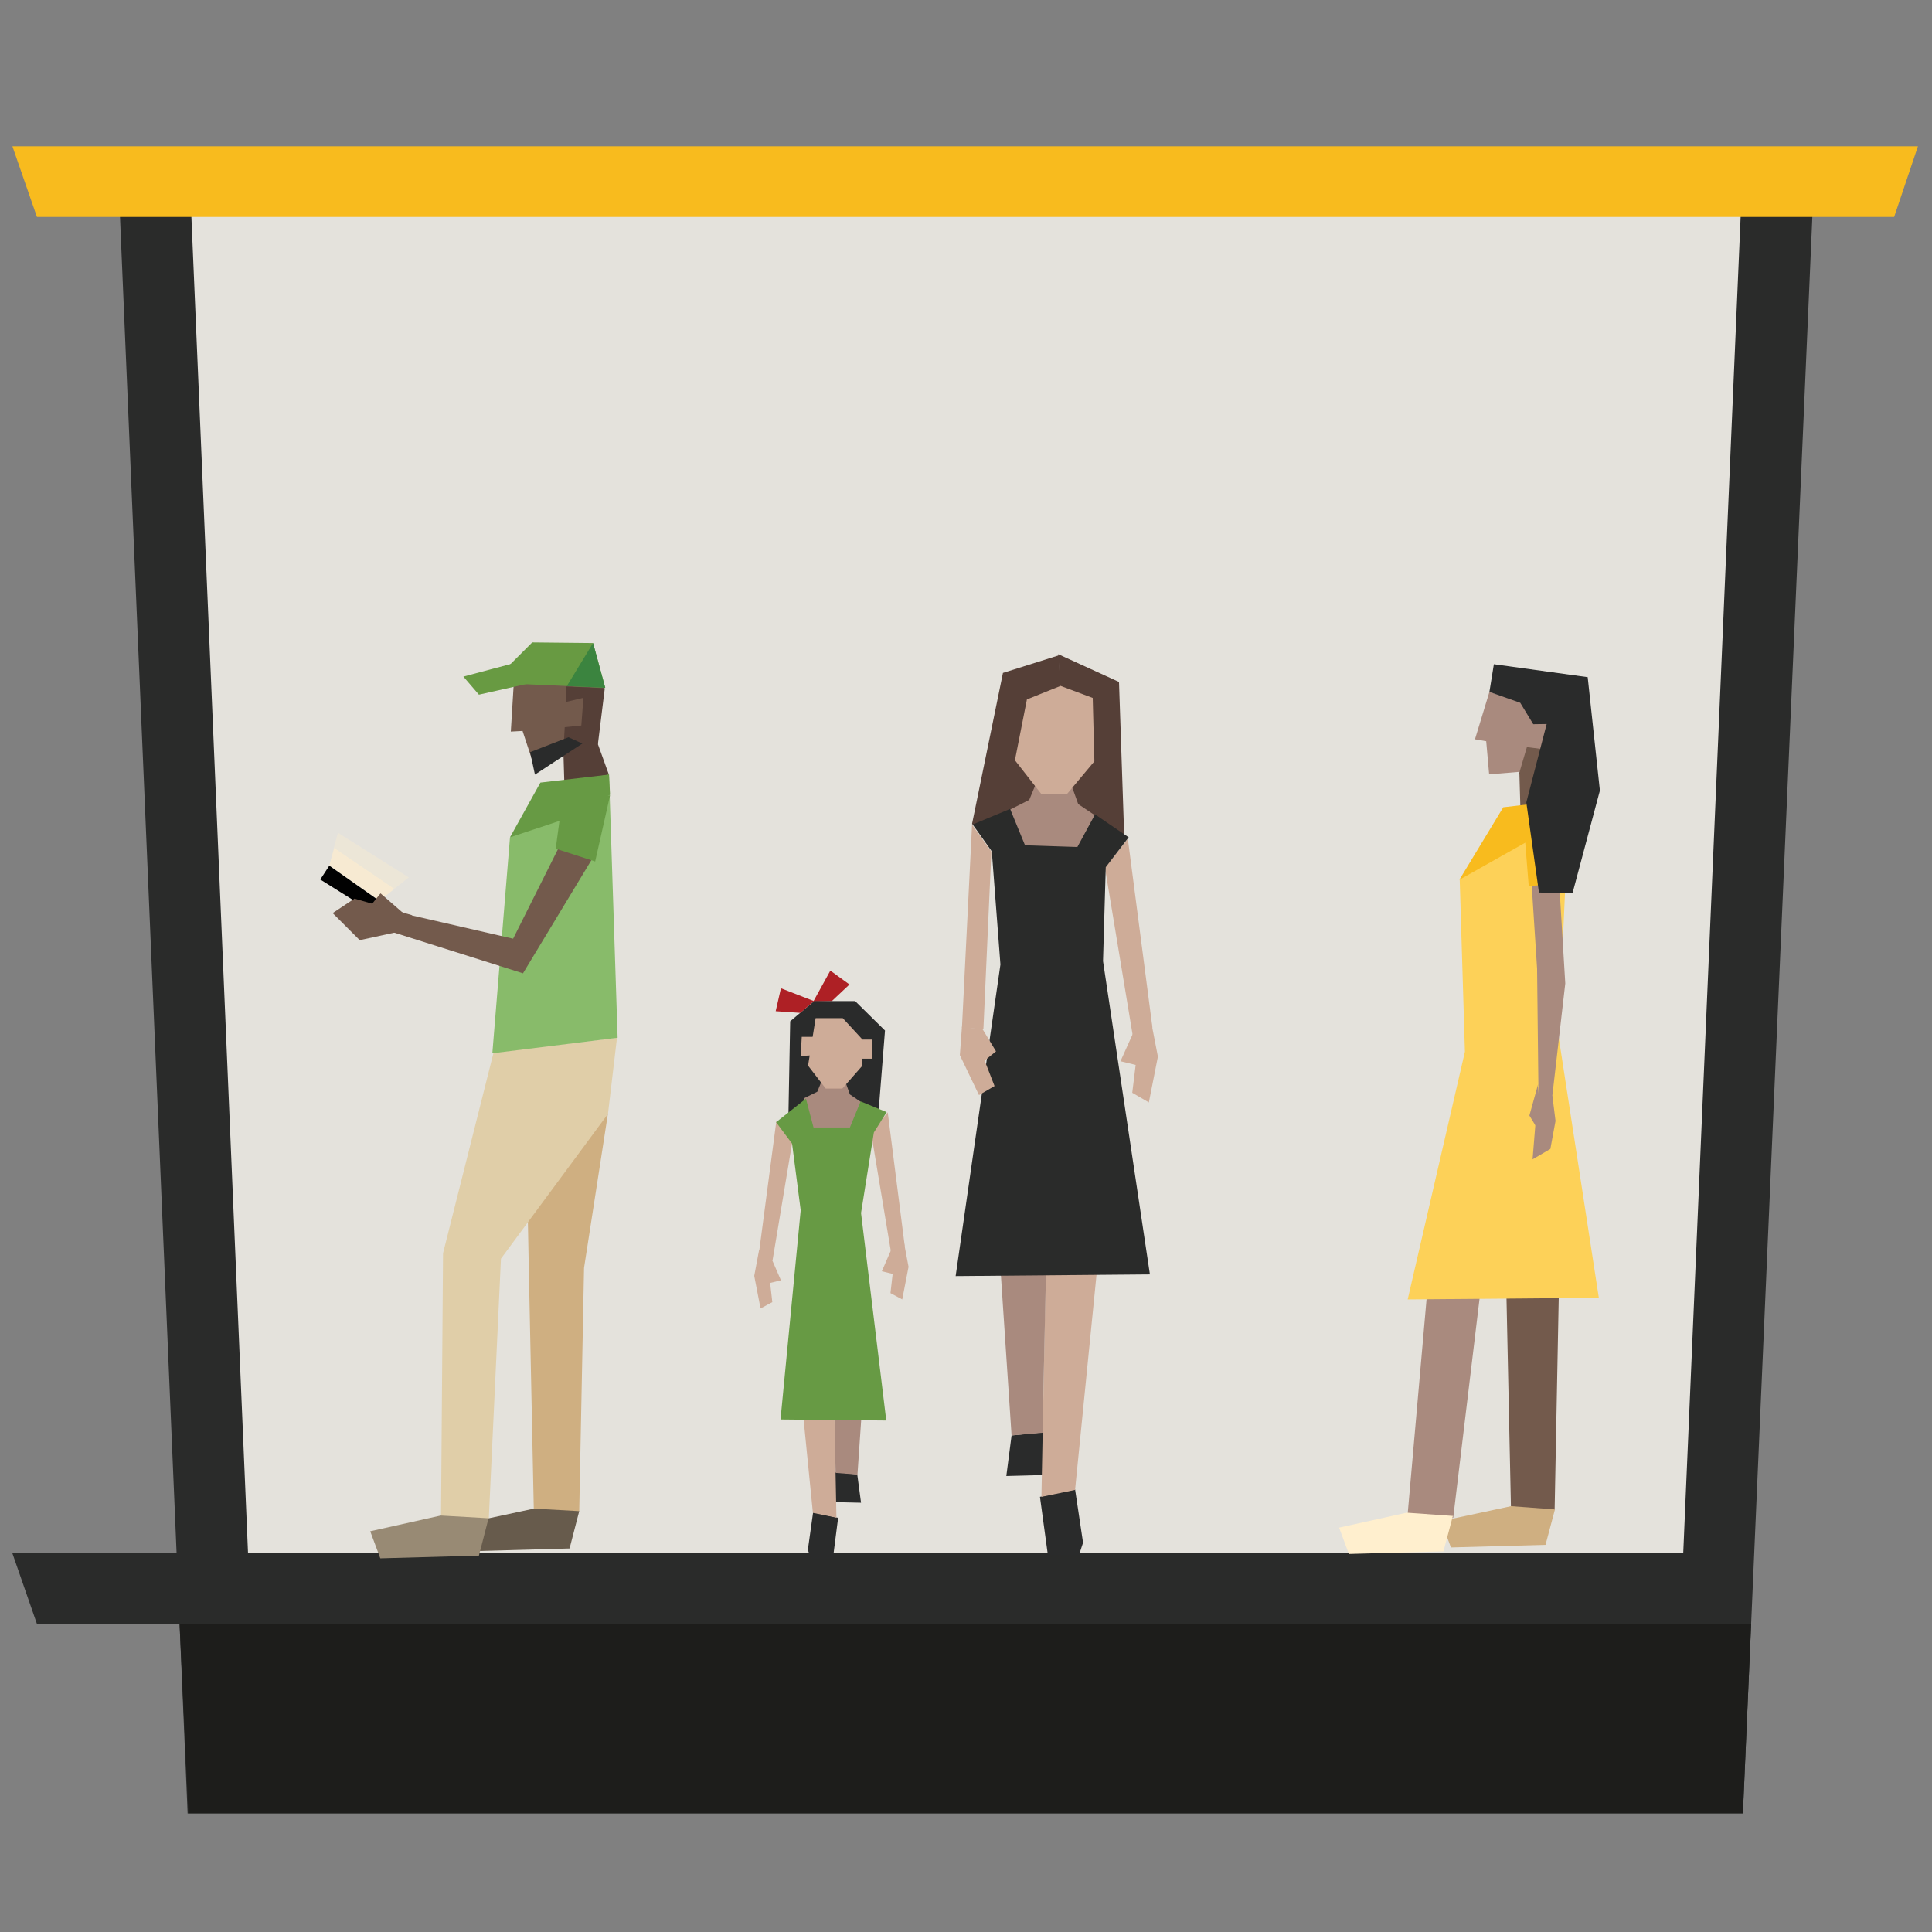 <?xml version="1.0" encoding="UTF-8" standalone="no"?>
<!DOCTYPE svg PUBLIC "-//W3C//DTD SVG 1.1//EN" "http://www.w3.org/Graphics/SVG/1.1/DTD/svg11.dtd">

<svg fill="#000000" width="800px" height="800px" viewBox="0 -25 410 410" version="1.1" xmlns="http://www.w3.org/2000/svg" xmlns:xlink="http://www.w3.org/1999/xlink" xml:space="preserve" xmlns:serif="http://www.serif.com/" style="fill-rule:evenodd;clip-rule:evenodd;stroke-linejoin:round;stroke-miterlimit:2;">
    <rect x="0" y="-25" width="410" height="410" fill="#808080" stroke="none"/>
    <g id="brt-station-right" transform="matrix(0.858,0,0,0.858,19.176,6.051)">
        <g transform="matrix(0.934,0,0,0.934,1.433,8.70415e-14)">
            <path d="M8.581,2.859L23.481,388.441L436.119,388.441L451.919,2.859L8.581,2.859Z" style="fill:rgb(228,226,220);fill-rule:nonzero;"/>
            <path d="M5.918,9.35L24.222,441.5L436.078,441.5L454.878,9.35L5.918,9.35ZM420.278,372.6L40.222,372.6L24.826,9.35L435.88,9.35L420.278,372.6Z" style="fill:rgb(42,43,42);fill-rule:nonzero;"/>
            <g transform="matrix(1,0,0,1,-22.178,0)">
                <path d="M60.4,372.6L60.4,391.3L6.5,391.3L0,372.6L60.4,372.6Z" style="fill:rgb(42,43,42);fill-rule:nonzero;"/>
            </g>
            <path d="M22.096,391.3L24.422,441.4L436.078,441.4L438.262,391.3L22.096,391.3Z" style="fill:rgb(29,29,27);fill-rule:nonzero;"/>
            <g transform="matrix(1.584,0,0,1.584,-16.871,-14.732)">
                <path d="M315.218,9.3L311.241,21.105L0.753,21.105L-3.35,9.3L315.218,9.3Z" style="fill:rgb(248,187,30);fill-rule:nonzero;"/>
            </g>
        </g>
        <g>
            <g id="person-large-light-left" transform="matrix(0.519,0,0,0.519,-76.67,-111.263)">
                <g id="Layer-1">
                    <path d="M263.9,548.8L292.6,568.3L285.5,573.9L261.6,557.1L263.9,548.8Z" style="fill:rgb(255,238,205);fill-opacity:0.7;fill-rule:nonzero;"/>
                    <path d="M265.7,541.5L299.5,562.8L292.4,568.4L263.7,548.9L265.7,541.5Z" style="fill:rgb(255,238,205);fill-opacity:0.3;fill-rule:nonzero;"/>
                    <path d="M261.6,557.2L287.2,575.2L282.9,579.8L257.3,563.8L261.6,557.2Z" style="fill:rgb(1,1,1);fill-rule:nonzero;"/>
                    <path d="M380.7,864.9L383,748.9L394.4,675.3L355.1,667.9L356.6,745.6L359.1,866.4L380.7,864.9Z" style="fill:rgb(207,175,129);fill-rule:nonzero;"/>
                    <path d="M373.6,517.6L373.1,501.1L388.6,496.5L394.9,514L373.6,517.6Z" style="fill:rgb(85,63,55);fill-rule:nonzero;"/>
                    <path d="M398.7,639.2L394.4,675.5L343.4,744.5L337.6,868.6L314.8,871.9L315.8,741.9L339.9,646.2L398.7,639.2Z" style="fill:rgb(224,206,168);fill-rule:nonzero;"/>
                    <path d="M394.9,513.8L399,639.2L339.3,646.6L347.7,543.8L372.6,517.7L394.9,513.8Z" style="fill:rgb(136,187,106);fill-rule:nonzero;"/>
                    <path d="M349.2,592L296.1,579.8L288.7,587.9L353.9,608.5L389.2,550.1L375,540.5L349.2,592Z" style="fill:rgb(115,90,76);fill-rule:nonzero;"/>
                    <path d="M395.4,523.7L388.3,555.2L369.5,549.1L372.3,528.3" style="fill:rgb(103,154,68);fill-rule:nonzero;"/>
                    <path d="M373.6,535.1L347.7,543.7L362.2,517.6L394.9,513.8L395.4,523.4L373.6,535.1Z" style="fill:rgb(103,154,68);fill-rule:nonzero;"/>
                    <path d="M373.8,503.7L358.8,508.5L353.7,493L348.1,493.3L349.6,468.9L392.5,471.7L388.9,499.1" style="fill:rgb(115,90,76);fill-rule:nonzero;"/>
                    <path d="M301,580.8L273.6,572.9L263.2,579.8L276.1,592.7L293.6,588.9L301,580.8Z" style="fill:rgb(115,90,76);fill-rule:nonzero;"/>
                    <path d="M297.4,580.3L281.9,575.5L286,570.4L297.4,580.3Z" style="fill:rgb(115,90,76);fill-rule:nonzero;"/>
                    <path d="M375.8,479.3L382.7,477L382.2,490.5L376.9,490.8L375.8,479.3Z" style="fill:rgb(115,90,76);fill-rule:nonzero;"/>
                    <path d="M389.6,499.3L392.9,472.6L374.6,471.8L374.3,479.2L382.7,477.2L381.7,490.4L373.8,491.2L373,505.2L389.6,499.3Z" style="fill:rgb(85,63,55);fill-rule:nonzero;"/>
                    <path d="M359.6,513.8L357.3,503.1L375.6,496L382.2,499L359.6,513.8Z" style="fill:rgb(42,43,43);fill-rule:nonzero;"/>
                    <path d="M359.1,863.6L324.6,871L329.4,883.9L376.1,882.6L380.7,864.8L359.1,863.6Z" style="fill:rgb(103,91,76);fill-rule:nonzero;"/>
                    <path d="M314.7,866.9L337.5,868.2L332.9,886L285.9,887.3L281.1,874.4L314.7,866.9Z" style="fill:rgb(152,138,116);fill-rule:nonzero;"/>
                    <path d="M352.2,460L325.5,467.1L332.9,475.7L360.1,469.6L352.2,460Z" style="fill:rgb(104,154,66);fill-rule:nonzero;"/>
                    <path d="M387.3,451.1L393.1,472.4L352.2,470.6L347.4,461.7L358.3,450.8L387.3,451.1Z" style="fill:rgb(104,154,66);fill-rule:nonzero;"/>
                    <path d="M387.3,451.1L393.1,472.4L374.8,471.6L387.3,451.1Z" style="fill:rgb(59,132,63);fill-rule:nonzero;"/>
                </g>
            </g>
            <g id="people-26" transform="matrix(0.52,0,0,0.52,-55.811,-112.126)">
                <path d="M611.8,631.6L615.1,648.6L610.8,670.4L602.9,665.8L605.2,647L604.7,652.6L597.3,650.8L603.6,636.8L611.8,631.6Z" style="fill:rgb(206,172,152);fill-rule:nonzero;"/>
                <path d="M587.9,539.9L572.9,534.1L540.7,532.8L546.8,506.9L586.1,506.1L587.9,539.9Z" style="fill:rgb(85,63,55);fill-rule:nonzero;"/>
                <path d="M545.5,828.8L543,848.1L561.8,847.6L563.3,827L545.5,828.8Z" style="fill:rgb(42,43,43);fill-rule:nonzero;"/>
                <path d="M575.7,854.4L579.5,879.8L577.5,885.9L562.8,885.9L559,858L575.7,854.4Z" style="fill:rgb(42,43,43);fill-rule:nonzero;"/>
                <path d="M585.1,533.8L577.2,528.5L571.4,512.3L558.2,516.1L553.9,526.5L544.8,531.1L550.6,550.1L577.8,550.9L585.1,533.8Z" style="fill:rgb(169,138,126);fill-rule:nonzero;"/>
                <path d="M571.7,523.9L559.8,523.9L546.9,507.4L549.2,471.9L572,468.1L586.2,473.7L585.7,507.2L571.7,523.9Z" style="fill:rgb(206,172,152);fill-rule:nonzero;"/>
                <path d="M589.9,558.7L603.1,638.4L612.5,634.8L600.8,545L589.9,558.7Z" style="fill:rgb(206,172,152);fill-rule:nonzero;"/>
                <path d="M568.1,457.7L541.4,466.1L526.7,537.9L541.7,553.9L541.4,536.6L542.4,531.5L547,508.1L552.8,478.7L568.5,472.4L568.1,457.7Z" style="fill:rgb(85,63,55);fill-rule:nonzero;"/>
                <path d="M568.6,472.2L584.1,478L585.9,546.8L599.1,544.5L596.6,470.4L567.7,457.2L568.6,472.2Z" style="fill:rgb(85,63,55);fill-rule:nonzero;"/>
                <path d="M562.5,712.8L559.7,858L575.7,854.7L589.9,712.3" style="fill:rgb(206,172,152);fill-rule:nonzero;"/>
                <path d="M563,661.3L562.5,722.7L560.2,827.5L545.5,828.8L538.4,722.2L563,661.3Z" style="fill:rgb(169,138,126);fill-rule:nonzero;"/>
                <path d="M527,538.2L544.8,530.8L551.9,548.1L576.8,548.9L585.2,533.4L601.2,544.3L590.3,558.5L589,603.2L611.3,752.2L518.9,753L540.2,604.8L536.1,551L527,538.2Z" style="fill:rgb(42,43,42);fill-rule:nonzero;"/>
                <path d="M535.9,551.1L532.1,635.6L521.9,634.8L526.7,538.3L535.9,551.1Z" style="fill:rgb(206,172,152);fill-rule:nonzero;"/>
                <path d="M521.9,634.4L520.9,647.9L530,666.9L537.4,662.6L530.8,645.6L531.8,651.2L538.1,646.1L531.8,635.7L521.9,634.4Z" style="fill:rgb(206,172,152);fill-rule:nonzero;"/>
                <path d="M460,622.2L468.4,614.3L459.3,607.7L451.2,622.4L460,622.2Z" style="fill:rgb(174,32,37);fill-rule:nonzero;"/>
                <path d="M440.2,631.8L451.6,622.2L471.1,622.2L485.3,636.2L481.7,681.6L472.3,680.3L471,678L464.7,675.5L453.3,677L447.2,680.3L439.3,679.8L440.2,631.8Z" style="fill:rgb(42,43,43);fill-rule:nonzero;"/>
                <path d="M473.9,670.2L468.6,666.6L464.8,655.9L455.9,658.4L453.1,665.3L447,668.3L445.5,702.1L460.2,726.2L473.9,670.2Z" style="fill:rgb(169,138,126);fill-rule:nonzero;"/>
                <path d="M465,663.8L457.1,663.8L448.7,652.9L452.3,630.3L465.2,630.3L474.6,640.5L474.3,653.2L465,663.8Z" style="fill:rgb(206,172,152);fill-rule:nonzero;"/>
                <path d="M451.3,639.2L445.7,639.2L445.2,648.3L450.5,648L451.3,639.2Z" style="fill:rgb(206,172,152);fill-rule:nonzero;"/>
                <path d="M474.2,640.5L479.3,640.5L479,649.6L474.4,649.6L474.2,640.5Z" style="fill:rgb(206,172,152);fill-rule:nonzero;"/>
                <path d="M472.1,847.3L473.9,860.8L460.7,860.5L459.7,846L472.1,847.3Z" style="fill:rgb(42,43,43);fill-rule:nonzero;"/>
                <path d="M451.1,865.4L448.6,883.2L450.1,887.5L460.5,887.5L463,868L451.1,865.4Z" style="fill:rgb(42,43,43);fill-rule:nonzero;"/>
                <path d="M425.4,740.7L423.1,752.9L426.1,768.4L431.7,765.4L430.2,752.2L430.5,756.3L435.8,755L431.5,745.1L425.4,740.7Z" style="fill:rgb(206,172,152);fill-rule:nonzero;"/>
                <path d="M441.2,689.2L431.8,745.6L425.2,743.1L433.6,679.4L441.2,689.2Z" style="fill:rgb(206,172,152);fill-rule:nonzero;"/>
                <path d="M494.2,736.4L496.5,748.6L493.5,764.1L487.9,761.1L489.4,747.9L489.1,752L483.8,750.7L488.1,740.8L494.2,736.4Z" style="fill:rgb(206,172,152);fill-rule:nonzero;"/>
                <path d="M478.7,684.9L488.1,741.3L494.7,738.8L486.6,675.1L478.7,684.9Z" style="fill:rgb(206,172,152);fill-rule:nonzero;"/>
                <path d="M460.2,766.4L462.2,867.9L451,865.6L441.1,766.1" style="fill:rgb(206,172,152);fill-rule:nonzero;"/>
                <path d="M460,730.3L460.3,773.2L461.8,846.6L472.2,847.4L477.3,772.8L460,730.3Z" style="fill:rgb(169,138,126);fill-rule:nonzero;"/>
                <path d="M486.1,675L473.7,669.9L468.6,682.3L451.3,682.3L447.7,668.6L433.5,679.8L441.1,690L445.2,721.7L435.6,821.2L485.9,821.7L473.9,723L480,684.7L486.1,675Z" style="fill:rgb(103,154,68);fill-rule:nonzero;"/>
                <path d="M445,627.8L433.3,627L435.8,616.1L451.5,622.2" style="fill:rgb(174,32,37);fill-rule:nonzero;"/>
            </g>
            <g transform="matrix(-0.804,0,0,0.804,702.579,61.775)">
                <path d="M423.4,342.7L422,270.5L422.8,224.7L439.4,220.1L438.4,268.4L436.8,343.6L423.4,342.7Z" style="fill:rgb(115,90,76);fill-rule:nonzero;"/>
                <g transform="matrix(1,0,0,1,1.643,0)">
                    <path d="M432.3,126.3L432.6,116L422.9,113.1L418.9,124L432.3,126.3Z" style="fill:rgb(115,90,76);fill-rule:nonzero;"/>
                </g>
                <path d="M425.6,204.9L418.9,224.7L444.6,261.9L454.6,345.1L468.9,347.2L461.2,259.7L440.4,208.9L425.6,204.9Z" style="fill:rgb(169,138,126);fill-rule:nonzero;"/>
                <path d="M451,201.7L452.6,148.6L432.8,126.3L418.9,123.9L422.2,196.9L409.8,277.4L468.6,277.9L451,201.7Z" style="fill:rgb(253,209,88);fill-rule:nonzero;"/>
                <path d="M428.795,176.15L428.396,212.059L424.152,215.648L420.123,180.694L422.2,146.4L431.1,140.4L428.795,176.15Z" style="fill:rgb(169,138,126);fill-rule:nonzero;"/>
                <path d="M418.5,130.1L422.9,149.7L431.352,150.864L432.8,132.9" style="fill:rgb(248,187,30);fill-rule:nonzero;"/>
                <path d="M432.1,137.2L452.7,148.8L439.2,126.5L418.8,124.1L418.5,130.1L432.1,137.2Z" style="fill:rgb(248,187,30);fill-rule:nonzero;"/>
                <g transform="matrix(0.974,-0.228,0.228,0.974,-13.704,99.395)">
                    <path d="M431.9,117.7L441.2,120.7L444.4,111L447.9,111.2L446.9,96L420.1,97.8L422.3,114.9" style="fill:rgb(169,138,126);fill-rule:nonzero;"/>
                </g>
                <g transform="matrix(0.174,1.421,-1.421,0.174,579.686,-496.819)">
                    <path d="M478.408,165.101L494.565,165.768L491.886,169.29L485.769,169.661L480.573,168.354L478.408,165.101Z" style="fill:rgb(169,138,126);fill-rule:nonzero;"/>
                </g>
                <g transform="matrix(-1.666,0,0,1.666,658.397,-201.479)">
                    <path d="M137.989,248.037L136.397,253.785L137.916,256.284L137.989,248.037Z" style="fill:rgb(169,138,126);"/>
                </g>
                <path d="M430.7,102.3L426.4,101L426.7,109.4L430,109.6L430.7,102.3Z" style="fill:rgb(169,138,126);fill-rule:nonzero;"/>
                <g transform="matrix(0.974,-0.228,0.228,0.974,-13.704,99.395)">
                    <path d="M421.9,115L419.8,98.4L431.2,97.9L431.4,102.5L426.3,101.2L426.9,109.4L431.8,109.9L432.3,118.5L421.9,115Z" style="fill:rgb(115,90,76);fill-rule:nonzero;"/>
                </g>
                <path d="M436.8,341.5L458.3,346.1L455.3,354.2L426.2,353.4L423.3,342.5L436.8,341.5Z" style="fill:rgb(207,175,129);fill-rule:nonzero;"/>
                <g transform="matrix(0.974,-0.228,0.228,0.974,-13.704,99.395)">
                    <path d="M436.9,97.1L431.5,102.6L427.5,101.6L428.1,126.5L418,152.6L407.9,150.4L406.9,117.8L418.5,84.7L447.5,87.4L446.9,96L436.9,97.1Z" style="fill:rgb(42,43,43);fill-rule:nonzero;"/>
                </g>
                <path d="M468.9,343.5L489.7,348.1L486.7,356.2L457.6,355.4L454.7,344.5L468.9,343.5Z" style="fill:rgb(255,239,206);fill-rule:nonzero;"/>
            </g>
        </g>
    </g>
</svg>